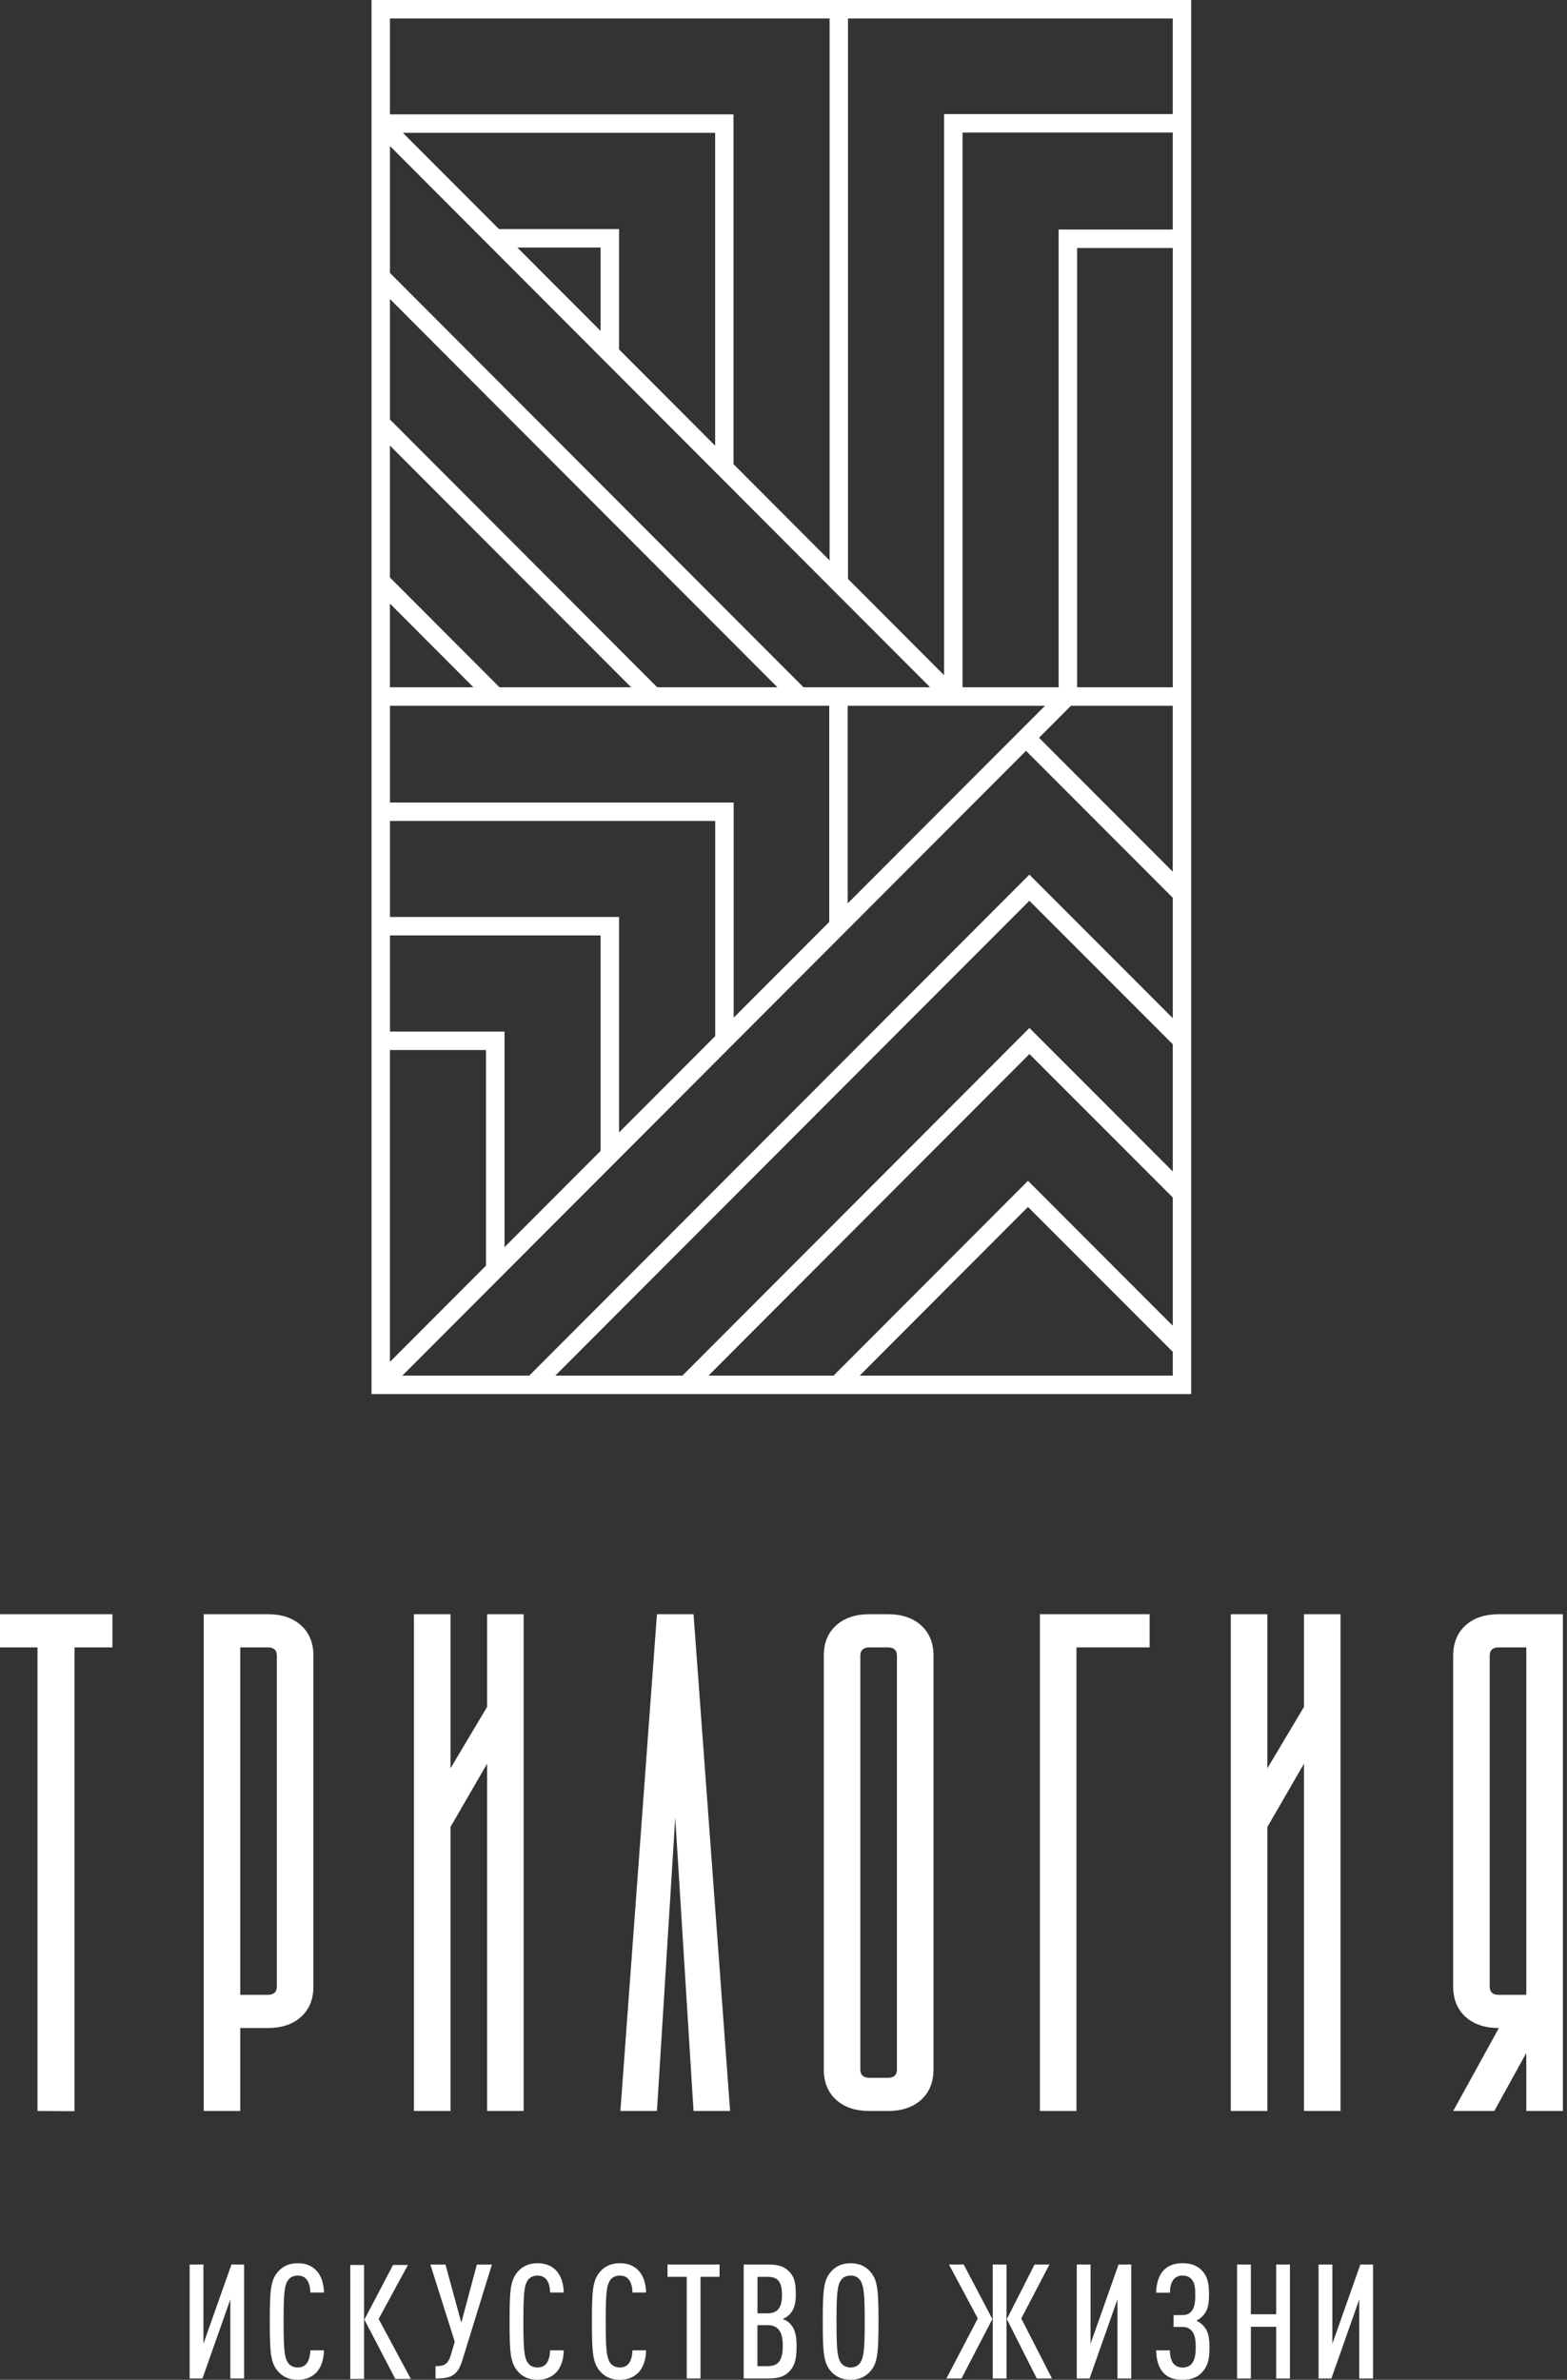<?xml version="1.0" encoding="UTF-8"?> <svg xmlns="http://www.w3.org/2000/svg" width="301" height="457" viewBox="0 0 301 457" fill="none"><rect x="0" y="0" width="301" height="457" fill="#333333" stroke="none"/> <g clip-path="url(#clip0_268_2288)"> <path d="M44.245 456.751V441.564L38.89 456.751H36.43V434.86H39.076V450.075L44.458 434.86H46.891V456.751H44.245Z" fill="white"></path> <path d="M60.563 455.8C59.701 456.565 58.626 457 57.179 457C55.456 457 54.257 456.351 53.423 455.4C51.976 453.737 51.824 451.861 51.824 445.806C51.824 439.75 51.976 437.874 53.423 436.212C54.257 435.26 55.456 434.612 57.179 434.612C58.716 434.612 59.791 435.074 60.659 435.901C61.672 436.888 62.196 438.453 62.23 440.24H59.619C59.584 439.315 59.433 438.398 58.909 437.75C58.571 437.322 58.013 436.984 57.186 436.984C56.359 436.984 55.739 437.322 55.373 437.812C54.602 438.86 54.477 440.612 54.477 445.806C54.477 450.999 54.602 452.751 55.373 453.8C55.745 454.289 56.324 454.627 57.186 454.627C58.047 454.627 58.571 454.289 58.909 453.862C59.398 453.213 59.584 452.261 59.619 451.337H62.23C62.203 453.179 61.645 454.813 60.57 455.793L60.563 455.8Z" fill="white"></path> <path d="M67.285 456.841V434.95H69.931V456.841H67.285ZM75.934 456.841L69.994 445.433L75.5 434.95H78.36L72.73 445.309L78.918 456.841H75.934Z" fill="white"></path> <path d="M88.799 453.276C87.909 456.165 86.676 456.752 83.657 456.752V454.386C85.442 454.386 86.118 453.924 86.641 452.11L87.351 449.682L82.672 434.867H85.566L88.612 446.027L91.597 434.867H94.491L88.799 453.282V453.276Z" fill="white"></path> <path d="M106.621 455.8C105.76 456.565 104.685 457 103.238 457C101.515 457 100.316 456.351 99.482 455.4C98.034 453.737 97.883 451.861 97.883 445.806C97.883 439.75 98.034 437.874 99.482 436.212C100.316 435.26 101.515 434.612 103.238 434.612C104.774 434.612 105.85 435.074 106.718 435.901C107.731 436.888 108.255 438.453 108.289 440.24H105.677C105.643 439.315 105.491 438.398 104.967 437.75C104.63 437.322 104.071 436.984 103.244 436.984C102.417 436.984 101.797 437.322 101.432 437.812C100.66 438.86 100.536 440.612 100.536 445.806C100.536 450.999 100.66 452.751 101.432 453.8C101.804 454.289 102.383 454.627 103.244 454.627C104.106 454.627 104.63 454.289 104.967 453.862C105.457 453.213 105.643 452.261 105.677 451.337H108.289C108.262 453.179 107.703 454.813 106.628 455.793L106.621 455.8Z" fill="white"></path> <path d="M122.438 455.8C121.576 456.565 120.501 457 119.054 457C117.331 457 116.132 456.351 115.298 455.4C113.851 453.737 113.699 451.861 113.699 445.806C113.699 439.75 113.851 437.874 115.298 436.212C116.132 435.26 117.331 434.612 119.054 434.612C120.591 434.612 121.666 435.074 122.534 435.901C123.547 436.888 124.071 438.453 124.106 440.24H121.494C121.459 439.315 121.308 438.398 120.784 437.75C120.446 437.322 119.888 436.984 119.061 436.984C118.234 436.984 117.614 437.322 117.248 437.812C116.477 438.86 116.352 440.612 116.352 445.806C116.352 450.999 116.477 452.751 117.248 453.8C117.621 454.289 118.199 454.627 119.061 454.627C119.922 454.627 120.446 454.289 120.784 453.862C121.273 453.213 121.459 452.261 121.494 451.337H124.106C124.078 453.179 123.52 454.813 122.445 455.793L122.438 455.8Z" fill="white"></path> <path d="M134.559 437.226V456.745H131.913V437.226H128.219V434.86H138.218V437.226H134.559Z" fill="white"></path> <path d="M151.594 455.427C150.705 456.351 149.499 456.751 147.562 456.751H142.855V434.86H147.597C149.506 434.86 150.671 435.26 151.566 436.184C152.552 437.17 152.862 438.274 152.862 440.612C152.862 442.178 152.648 443.474 151.601 444.516C151.201 444.881 150.767 445.164 150.34 445.344C150.864 445.495 151.325 445.771 151.691 446.144C152.8 447.247 153.014 448.723 153.014 450.599C153.014 453.241 152.58 454.379 151.601 455.427H151.594ZM147.438 437.226H145.502V444.233H147.438C149.313 444.233 150.209 443.219 150.209 440.729C150.209 438.088 149.347 437.226 147.438 437.226ZM147.404 446.509H145.495V454.379H147.404C149.402 454.379 150.36 453.455 150.36 450.441C150.36 447.613 149.375 446.502 147.404 446.502V446.509Z" fill="white"></path> <path d="M167.15 455.4C166.288 456.351 165.117 457 163.394 457C161.671 457 160.499 456.351 159.638 455.4C158.225 453.834 158.039 451.861 158.039 445.806C158.039 439.75 158.225 437.784 159.638 436.212C160.499 435.26 161.671 434.612 163.394 434.612C165.117 434.612 166.288 435.26 167.15 436.212C168.563 437.777 168.749 439.75 168.749 445.806C168.749 451.861 168.563 453.827 167.15 455.4ZM165.179 437.812C164.807 437.322 164.255 436.984 163.394 436.984C162.532 436.984 161.947 437.322 161.581 437.812C160.809 438.86 160.685 440.612 160.685 445.806C160.685 450.999 160.809 452.751 161.581 453.8C161.953 454.289 162.532 454.627 163.394 454.627C164.255 454.627 164.807 454.289 165.179 453.8C165.951 452.751 166.102 450.999 166.102 445.806C166.102 440.612 165.951 438.86 165.179 437.812Z" fill="white"></path> <path d="M184.687 456.751H181.793L187.823 445.219L182.282 434.86H185.115L190.621 445.344L184.681 456.751H184.687ZM190.69 456.751V434.86H193.336V456.751H190.69ZM199.153 456.751L193.398 445.344L198.726 434.86H201.586L196.169 445.219L202.075 456.751H199.153Z" fill="white"></path> <path d="M214.647 456.751V441.564L209.292 456.751H206.832V434.86H209.478V450.075L214.861 434.86H217.293V456.751H214.647Z" fill="white"></path> <path d="M230.91 455.551C230.049 456.538 228.753 457 227.154 457C225.555 457 224.446 456.6 223.619 455.8C222.571 454.786 222.11 453.248 222.082 451.344H224.728C224.728 452.393 224.942 453.344 225.466 453.958C225.866 454.386 226.389 454.634 227.161 454.634C227.933 454.634 228.484 454.386 228.884 453.958C229.497 453.22 229.683 452.234 229.683 450.758C229.683 448.882 229.408 448.116 228.822 447.496C228.36 447.033 227.837 446.847 227.189 446.847H225.431V444.571H227.189C227.802 444.571 228.36 444.385 228.76 443.957C229.311 443.343 229.594 442.633 229.594 440.792C229.594 439.316 229.504 438.391 228.856 437.653C228.457 437.226 227.905 436.977 227.161 436.977C226.417 436.977 225.866 437.253 225.5 437.653C224.949 438.267 224.728 439.253 224.728 440.267H222.082C222.116 438.426 222.606 436.915 223.557 435.929C224.418 435.067 225.59 434.605 227.154 434.605C228.719 434.605 229.987 435.067 230.848 435.991C232.02 437.191 232.233 438.633 232.233 440.695C232.233 442.757 231.923 443.585 231.282 444.447C230.883 444.937 230.421 445.337 229.835 445.647C230.448 445.957 230.945 446.351 231.31 446.813C231.985 447.64 232.323 448.599 232.323 450.841C232.323 453.082 232.013 454.344 230.91 455.545V455.551Z" fill="white"></path> <path d="M245.134 456.751V446.82H240.275V456.751H237.629V434.86H240.275V444.419H245.134V434.86H247.78V456.751H245.134Z" fill="white"></path> <path d="M261.096 456.751V441.564L255.742 456.751H253.281V434.86H255.928V450.075L261.31 434.86H263.743V456.751H261.096Z" fill="white"></path> <path d="M0 309.98H21.591V316.353H14.314V405.423L7.202 405.381V316.353H0V309.98Z" fill="white"></path> <path d="M39.129 309.98H51.423C54.118 309.98 56.248 310.697 57.833 312.132C59.411 313.566 60.203 315.504 60.203 317.946V381.483C60.203 383.924 59.411 385.862 57.833 387.297C56.255 388.732 54.118 389.449 51.423 389.449H46.151V405.381H39.129V309.98ZM51.423 383.076C52.588 383.076 53.181 382.545 53.181 381.483V317.946C53.181 316.884 52.595 316.353 51.423 316.353H46.151V383.076H51.423Z" fill="white"></path> <path d="M100.582 309.98V405.375H93.567V338.686L86.537 350.832V405.375H79.508V309.98H86.537V339.569L93.567 327.781V309.98H100.582Z" fill="white"></path> <path d="M257.492 309.98V405.375H250.477V338.686L243.447 350.832V405.375H236.418V309.98H243.447V339.569L250.477 327.781V309.98H257.492Z" fill="white"></path> <path d="M133.22 405.381L129.705 349.045L126.191 405.381H119.168L126.191 309.98H133.22L140.242 405.381H133.22Z" fill="white"></path> <path d="M158.238 317.946C158.238 315.504 159.024 313.566 160.609 312.132C162.187 310.697 164.324 309.98 167.018 309.98H170.533C173.228 309.98 175.357 310.697 176.942 312.132C178.52 313.566 179.313 315.504 179.313 317.946V397.415C179.313 399.857 178.52 401.795 176.942 403.23C175.364 404.664 173.228 405.381 170.533 405.381H167.018C164.324 405.381 162.187 404.664 160.609 403.23C159.031 401.795 158.238 399.857 158.238 397.415V317.946ZM167.018 316.353C165.847 316.353 165.261 316.891 165.261 317.946V397.415C165.261 398.477 165.847 399.008 167.018 399.008H170.533C171.698 399.008 172.29 398.477 172.29 397.415V317.946C172.29 316.884 171.704 316.353 170.533 316.353H167.018Z" fill="white"></path> <path d="M199.754 309.98H220.828V316.353H206.776V405.381H199.754V309.98Z" fill="white"></path> <path d="M300.204 405.381H293.182V394.229L287.034 405.381H279.137L287.917 389.449C285.222 389.449 283.086 388.732 281.507 387.297C279.929 385.862 279.137 383.924 279.137 381.483V317.946C279.137 315.504 279.929 313.566 281.507 312.132C283.086 310.697 285.229 309.98 287.917 309.98H300.211V405.381H300.204ZM287.91 316.353C286.738 316.353 286.152 316.891 286.152 317.946V381.483C286.152 382.545 286.738 383.076 287.91 383.076H293.182V316.353H287.91Z" fill="white"></path> <path d="M71.363 0V267.707H228.809V0H71.363ZM225.267 254.582L197.466 226.758L160.189 264.093L160.258 264.162H136.089L197.741 202.411L225.267 229.952V254.582ZM197.741 197.404L131.079 264.169H106.662L197.728 172.974L225.267 200.528V224.945L197.741 197.404ZM197.728 167.96L101.659 264.162H77.29L197.087 144.185L225.267 172.395V195.514L197.728 167.96ZM137.364 85.587L118.908 67.096V43.99H95.842L77.393 25.506H137.371V85.587H137.364ZM115.366 63.551L99.378 47.535H115.366V63.551ZM178.672 131.984H154.345L74.906 52.412V28.044L178.666 131.984H178.672ZM225.273 131.984H206.9V47.625H225.273V131.984ZM162.829 173.485V135.53H200.732L162.829 173.485ZM74.912 179.637H115.366V221.013L96.91 239.498V198.094H74.912V179.637ZM74.912 176.092V157.649H137.385V198.963L118.908 217.468V176.092H74.912ZM74.912 154.104V135.53H159.286V177.037L140.927 195.425V154.111H74.906L74.912 154.104ZM126.248 131.984L74.906 80.559V57.426L149.335 131.984H126.241H126.248ZM225.26 44.08H203.344V131.984H184.889V25.451H225.26V44.08ZM121.231 131.984H95.953L74.899 110.893V85.566L121.231 131.977V131.984ZM90.942 131.984H74.899V115.914L90.942 131.984ZM74.899 201.639H93.354V243.043L74.899 261.527V201.639ZM199.582 141.675L205.722 135.53H225.26V167.381L199.582 141.675ZM225.26 21.905H181.346V129.66L162.891 111.169V3.545H225.26V21.905ZM159.355 3.545V107.624L140.9 89.132V21.961H74.906V3.545H159.355ZM165.13 264.162L197.466 231.773L225.267 259.596V264.169H165.13V264.162Z" fill="white"></path> </g> <defs> <clipPath id="clip0_268_2288"> <rect width="300.205" height="457" fill="white"></rect> </clipPath> </defs> </svg> 